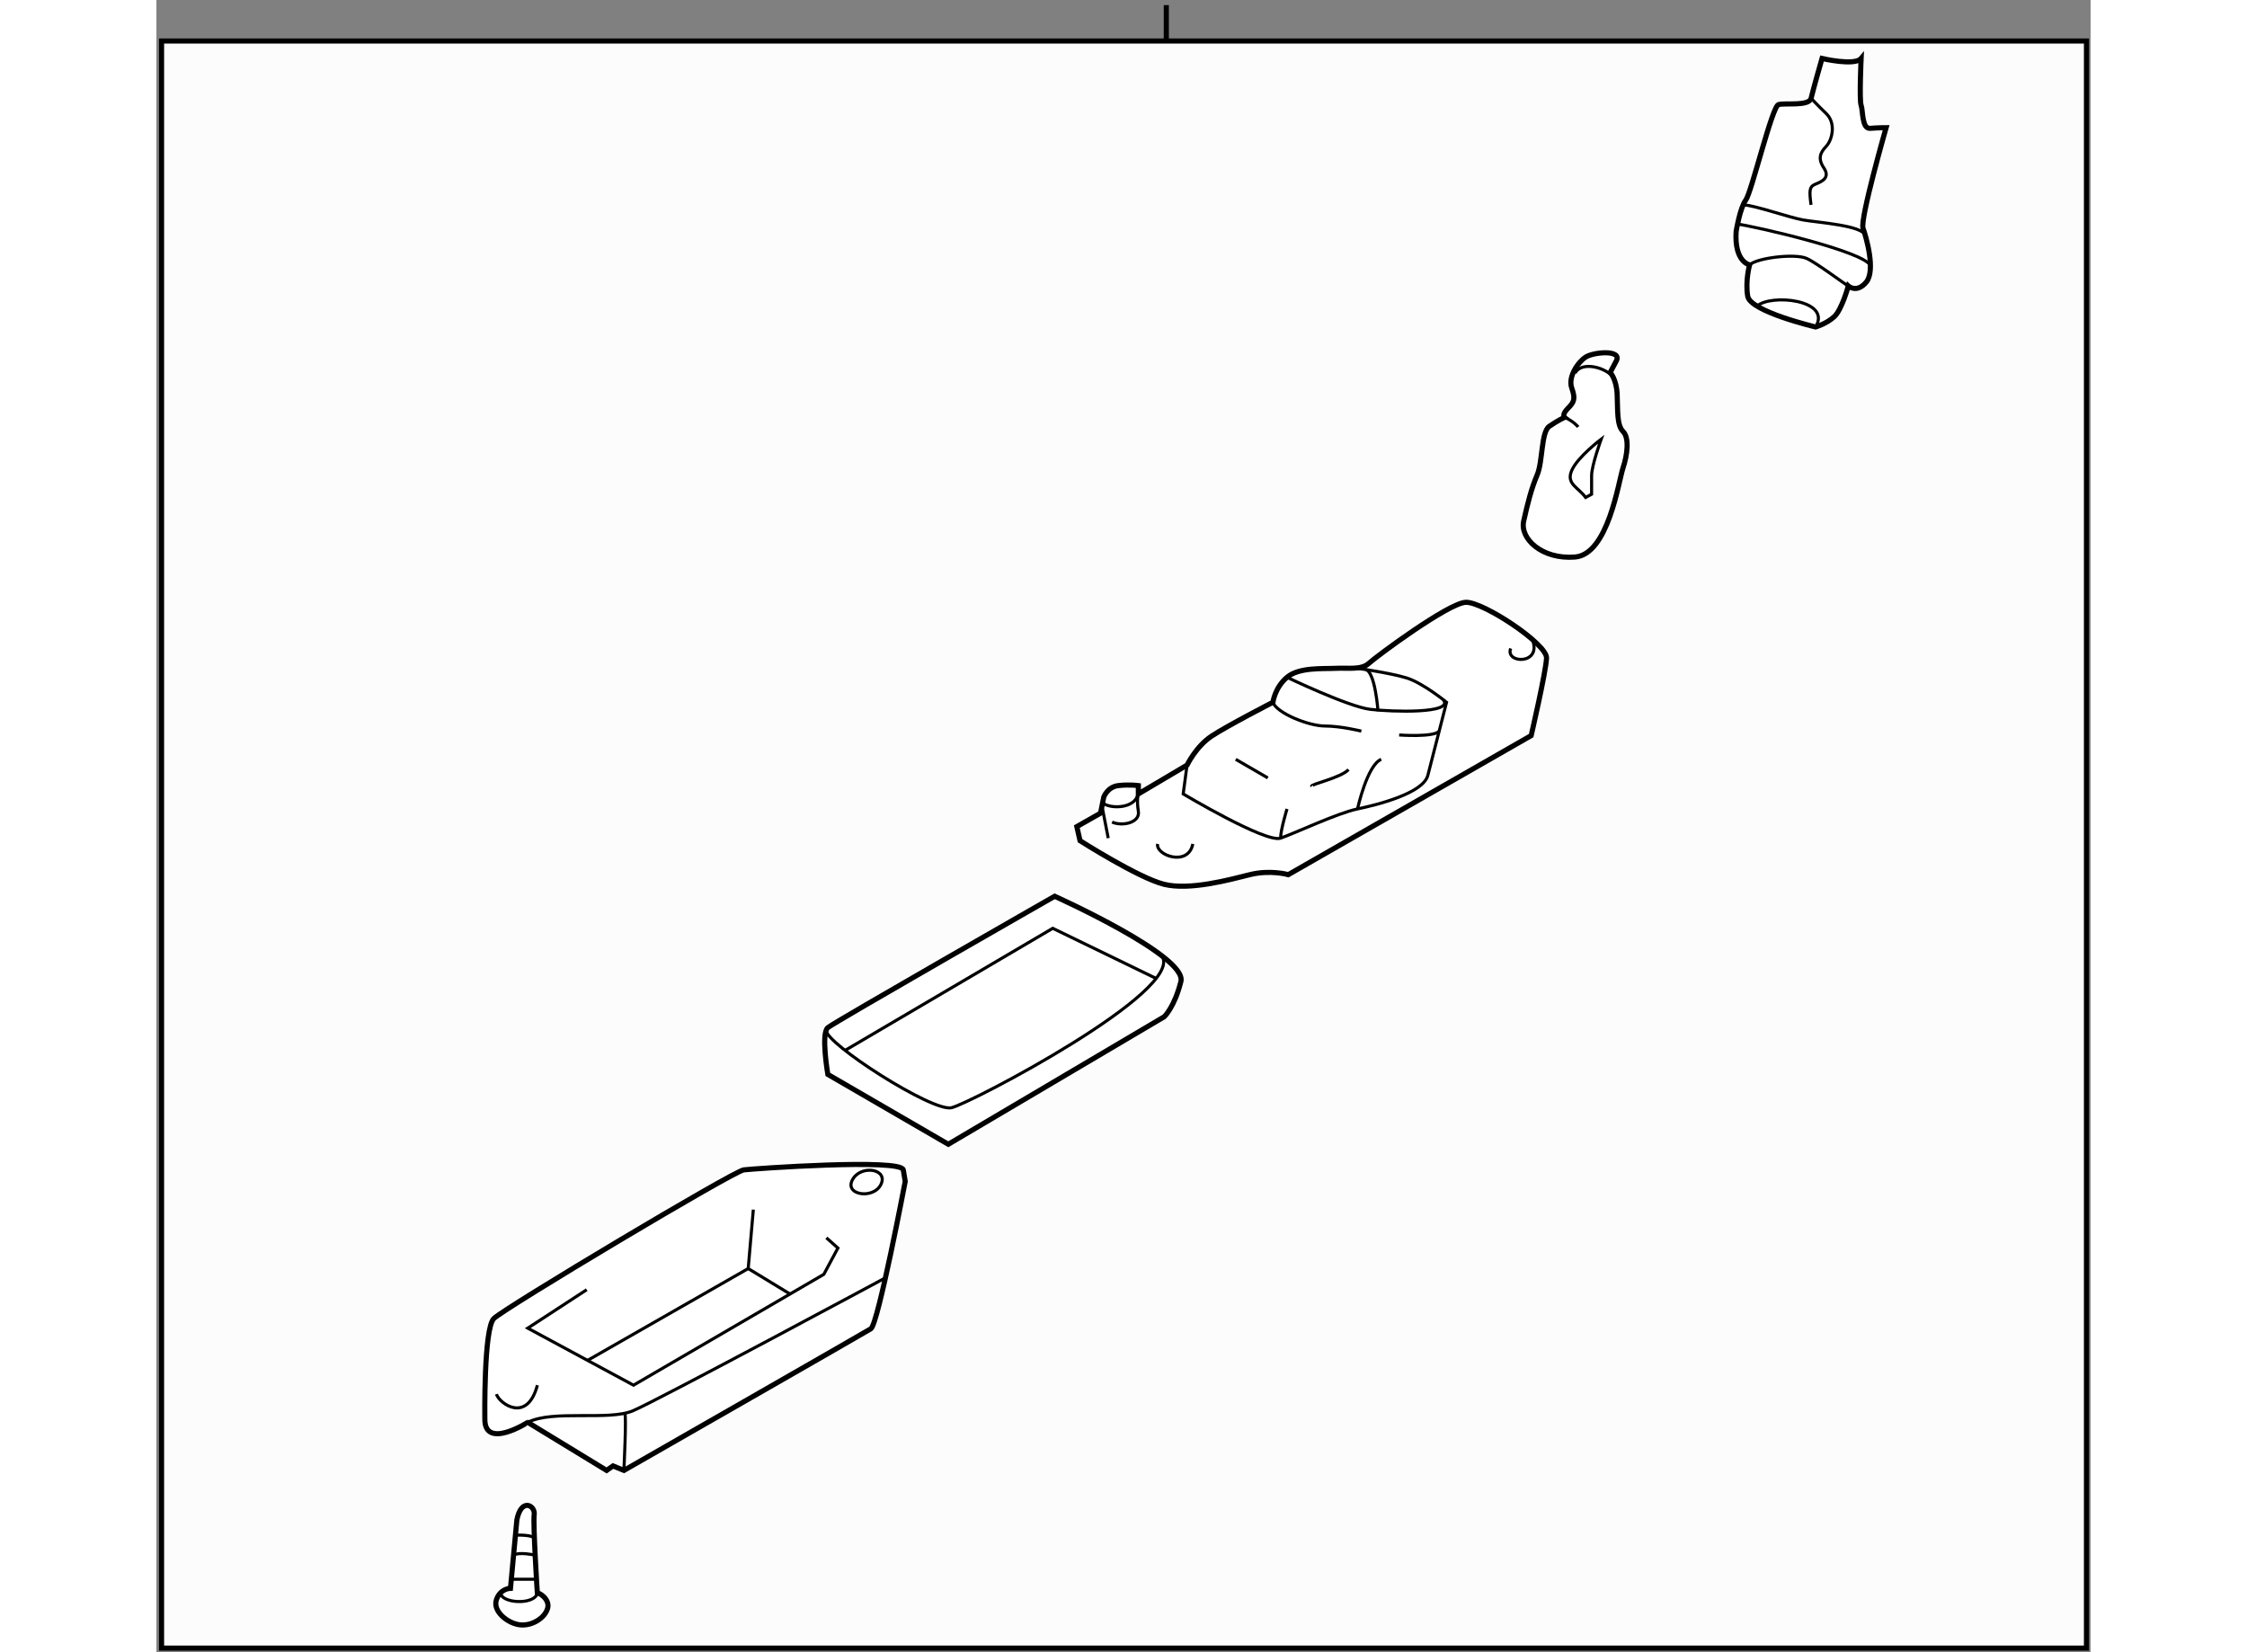 <?xml version="1.0" encoding="utf-8"?>
<!-- Generator: Adobe Illustrator 15.1.0, SVG Export Plug-In . SVG Version: 6.00 Build 0)  -->
<!DOCTYPE svg PUBLIC "-//W3C//DTD SVG 1.1//EN" "http://www.w3.org/Graphics/SVG/1.1/DTD/svg11.dtd">
<svg version="1.1" xmlns="http://www.w3.org/2000/svg" xmlns:xlink="http://www.w3.org/1999/xlink" x="0px" y="0px" width="244.8px"
	 height="180px" viewBox="25.088 12.5 188.65 161.15" enable-background="new 0 0 244.8 180" xml:space="preserve">
	
<rect x="25.088" y="12.5" width="188.65" height="161.15" fill="#808080" stroke="none"/>
	
<g><rect x="25.588" y="16.5" fill="#FCFCFC" stroke="#000000" stroke-width="0.5" width="187.75" height="156.75"></rect><line fill="#FCFCFC" stroke="#000000" stroke-width="0.5" x1="123.588" y1="16.5" x2="123.588" y2="13"></line></g><g><path fill="#FFFFFF" stroke="#000000" stroke-width="0.5" d="M60.246,160.73c0.438-2.188,1.813-1.375,1.688-0.5
			s0.313,7.875,0.313,7.688s1.25,0.5,1,1.438s-1.5,1.75-2.688,1.625s-2.688-1.313-2.313-2.438s1.375-1.125,1.375-1.125
			L60.246,160.73z"></path><path fill="none" stroke="#000000" stroke-width="0.3" d="M60.246,162.23c0,0,1.693-0.059,1.711,0.379"></path><path fill="none" stroke="#000000" stroke-width="0.3" d="M59.924,164.167c0.571-0.312,2.033,0,2.033,0"></path><line fill="none" stroke="#000000" stroke-width="0.3" x1="59.703" y1="166.533" x2="61.957" y2="166.533"></line><path fill="none" stroke="#000000" stroke-width="0.3" d="M58.673,167.845c-0.053,1.011,3.197,1.261,3.572,0.073"></path></g><g><path fill="#FFFFFF" stroke="#000000" stroke-width="0.5" d="M115.174,94.499l-0.313-1.375l2.313-1.313l0.313-1.563
			c0,0,0.352-1,1.426-1.125s1.949,0,1.949,0v0.813l4.75-2.813c0,0,0.875-1.813,2.375-2.813s6-3.313,6-3.313s0.188-1.438,1.375-2.438
			s3.5-0.813,4.75-0.875s2.5,0.188,3.25-0.5s7.75-5.875,9.438-5.938s7.938,4.063,7.875,5.438s-1.5,7.563-1.5,7.563l-23.688,13.563
			c0,0-1.75-0.5-3.75,0s-5.875,1.563-8.375,0.938C120.862,98.124,115.174,94.499,115.174,94.499z"></path><line fill="none" stroke="#000000" stroke-width="0.3" x1="117.924" y1="94.249" x2="117.313" y2="91.114"></line><path fill="none" stroke="#000000" stroke-width="0.3" d="M118.299,92.682c1,0.442,2.75,0.067,2.563-1.058s0-1.688,0-1.688"></path><path fill="none" stroke="#000000" stroke-width="0.3" d="M117.377,90.79c0.609,0.646,3.637,0.709,3.498-1.354"></path><path fill="none" stroke="#000000" stroke-width="0.3" d="M122.737,94.812c-0.188,1.125,3,2.25,3.437,0"></path><path fill="none" stroke="#000000" stroke-width="0.3" d="M125.611,87.124l-0.375,2.813c0,0,8.063,4.813,9.5,4.313
			s5.563-2.449,7.5-2.85s6.412-1.525,6.861-3.275c0.451-1.75,1.826-7.125,1.826-7.125s-2.283-1.875-3.891-2.375
			c-1.609-0.5-4.98-0.965-4.98-0.965"></path><path fill="none" stroke="#000000" stroke-width="0.3" d="M135.361,78.562c0,0,6,2.875,8.125,3.125s8.188,0.443,7.125-0.935"></path><path fill="none" stroke="#000000" stroke-width="0.3" d="M144.236,81.864c0,0-0.277-3.92-1.23-4.063"></path><path fill="none" stroke="#000000" stroke-width="0.3" d="M133.986,80.999c0.375,1.063,3.5,2.313,5.063,2.313s3.563,0.5,3.563,0.5
			"></path><path fill="none" stroke="#000000" stroke-width="0.3" d="M146.299,84.187c0,0,3.373,0.25,3.904-0.375"></path><path fill="none" stroke="#000000" stroke-width="0.3" d="M144.549,86.562c-1.375,0.563-2.313,4.838-2.313,4.838"></path><path fill="none" stroke="#000000" stroke-width="0.3" d="M137.768,89.187c-0.156-0.188,2.844-0.813,3.594-1.625"></path><line fill="none" stroke="#000000" stroke-width="0.3" x1="130.361" y1="86.562" x2="133.486" y2="88.374"></line><path fill="none" stroke="#000000" stroke-width="0.3" d="M135.361,91.399c0,0-0.625,2.037-0.625,2.85"></path><path fill="none" stroke="#000000" stroke-width="0.3" d="M157.174,75.749c-0.563,1.5,3.104,1.612,2.115-0.881"></path></g>



	
<g><path fill="#FFFFFF" stroke="#000000" stroke-width="0.5" d="M90.575,117.293c0,0-0.688-4,0-4.563S112.7,99.918,112.7,99.918
			s12.937,5.813,12.312,8.313s-1.625,3.438-1.625,3.438l-21.062,12.438L90.575,117.293z"></path><path fill="none" stroke="#000000" stroke-width="0.3" d="M90.419,112.981c-0.147,1.25,10.343,7.999,12.218,7.562
			s22.847-11.447,20.517-14.817"></path><polyline fill="none" stroke="#000000" stroke-width="0.3" points="122.594,107.933 112.512,103.043 92.256,114.953 		"></polyline></g>



	
<g><path fill="#FFFFFF" stroke="#000000" stroke-width="0.5" d="M57.121,150.918c0,0-0.125-8.813,0.875-9.813
			s23.375-14.375,24.375-14.5s15.375-1.125,15.563,0s0.188,1.125,0.188,1.125s-2.644,13.938-3.353,14.375
			s-24.084,13.813-24.084,13.813l-1.063-0.438l-0.625,0.438l-7.688-4.688C61.308,151.23,57.104,153.922,57.121,150.918z"></path><path fill="none" stroke="#000000" stroke-width="0.3" d="M58.246,148.48c0.313,0.938,3,2.875,4-0.875"></path><path fill="none" stroke="#000000" stroke-width="0.3" d="M70.683,155.918c0,0,0.271-5.391,0.083-5.578"></path><path fill="none" stroke="#000000" stroke-width="0.3" d="M61.308,151.23c2.438-1.25,7.875-0.125,10.25-1.125
			s24.634-12.97,24.634-12.97"></path><polyline fill="none" stroke="#000000" stroke-width="0.3" points="67.058,138.293 61.308,142.043 71.621,147.605 90.183,136.793 
			91.558,134.23 90.433,133.23 		"></polyline><polyline fill="none" stroke="#000000" stroke-width="0.3" points="83.308,130.48 82.808,136.23 86.887,138.713 		"></polyline><line fill="none" stroke="#000000" stroke-width="0.3" x1="82.808" y1="136.23" x2="67.139" y2="145.188"></line><path fill="none" stroke="#000000" stroke-width="0.3" d="M93.069,127.418c-1.098,1.626,1.926,2.125,2.676,0.625
			S93.956,126.105,93.069,127.418z"></path></g>



	
<g><path fill="#FFFFFF" stroke="#000000" stroke-width="0.5" d="M162.428,53.205c0,0-0.295-0.25,0.33-0.875s0.744-0.938,0.371-2
			c-0.371-1.063,0.594-2.5,1.361-3s3.586-0.75,2.988,0.375c-0.596,1.125-0.596,1.125-0.596,1.125s0.609,0.625,0.68,2.125
			s-0.055,3,0.57,3.625s0.438,2.25,0,3.563s-1.438,8.438-4.688,8.688s-5.375-1.813-5-3.5s0.75-3.188,1.313-4.5
			s0.375-4.188,1.188-4.75S162.428,53.205,162.428,53.205z"></path><path fill="none" stroke="#000000" stroke-width="0.3" d="M162.428,53.205c0.893,0.375,1.33,0.938,1.33,0.938"></path><path fill="none" stroke="#000000" stroke-width="0.3" d="M163.467,48.893c0.623-1.231,3.123-0.519,3.738,0.459"></path><path fill="none" stroke="#000000" stroke-width="0.3" d="M164.49,61.018c-0.732-1-1.926-1.313-1.361-2.625
			c0.566-1.313,2.879-3.063,2.879-3.063s-0.938,2.563-0.938,3.563s0,1.813,0,1.813L164.49,61.018z"></path></g>



	
<g><path fill="#FFFFFF" stroke="#000000" stroke-width="0.5" d="M180.48,38.33c0,0-1.5-0.25-1.313-3.25c0,0,0.375-2.313,0.938-3.063
			s2.563-9.125,3.188-9.313s3,0.188,3.188-0.625s1.063-3.875,1.063-3.875s3.188,0.75,3.813,0c0,0-0.188,4.063,0,4.563
			s0.063,2.313,0.875,2.25s1.563-0.063,1.563-0.063s-2.563,8.938-2.25,9.813s1.25,4.125,0.313,5.25s-1.75,0.375-1.75,0.375
			s-0.625,2.313-1.375,3s-1.813,1-1.813,1s-6.375-1.5-6.625-3S180.48,38.33,180.48,38.33z"></path><path fill="none" stroke="#000000" stroke-width="0.3" d="M180.48,38.33c0.75-0.688,4.438-1.125,5.563-0.625
			c0.973,0.433,3.58,2.417,4.063,2.688"></path><path fill="none" stroke="#000000" stroke-width="0.3" d="M181.213,42.359c1.268-1.216,7.33-0.654,5.705,2.034"></path><path fill="none" stroke="#000000" stroke-width="0.3" d="M179.15,34.33c1.893,0.25,12.449,2.687,13.107,4.062"></path><path fill="none" stroke="#000000" stroke-width="0.3" d="M179.852,32.481c1.129,0.037,4.453,1.224,5.854,1.474
			s5.813,0.532,6.057,1.509"></path><path fill="none" stroke="#000000" stroke-width="0.3" d="M186.471,32.481c-0.178-1.401-0.178-1.776,0.447-2.026
			s1.438-0.625,0.813-1.563s-0.363-1.5,0.225-2.125s0.975-2.25,0-3.188s-1.475-1.5-1.475-1.5"></path></g>


</svg>